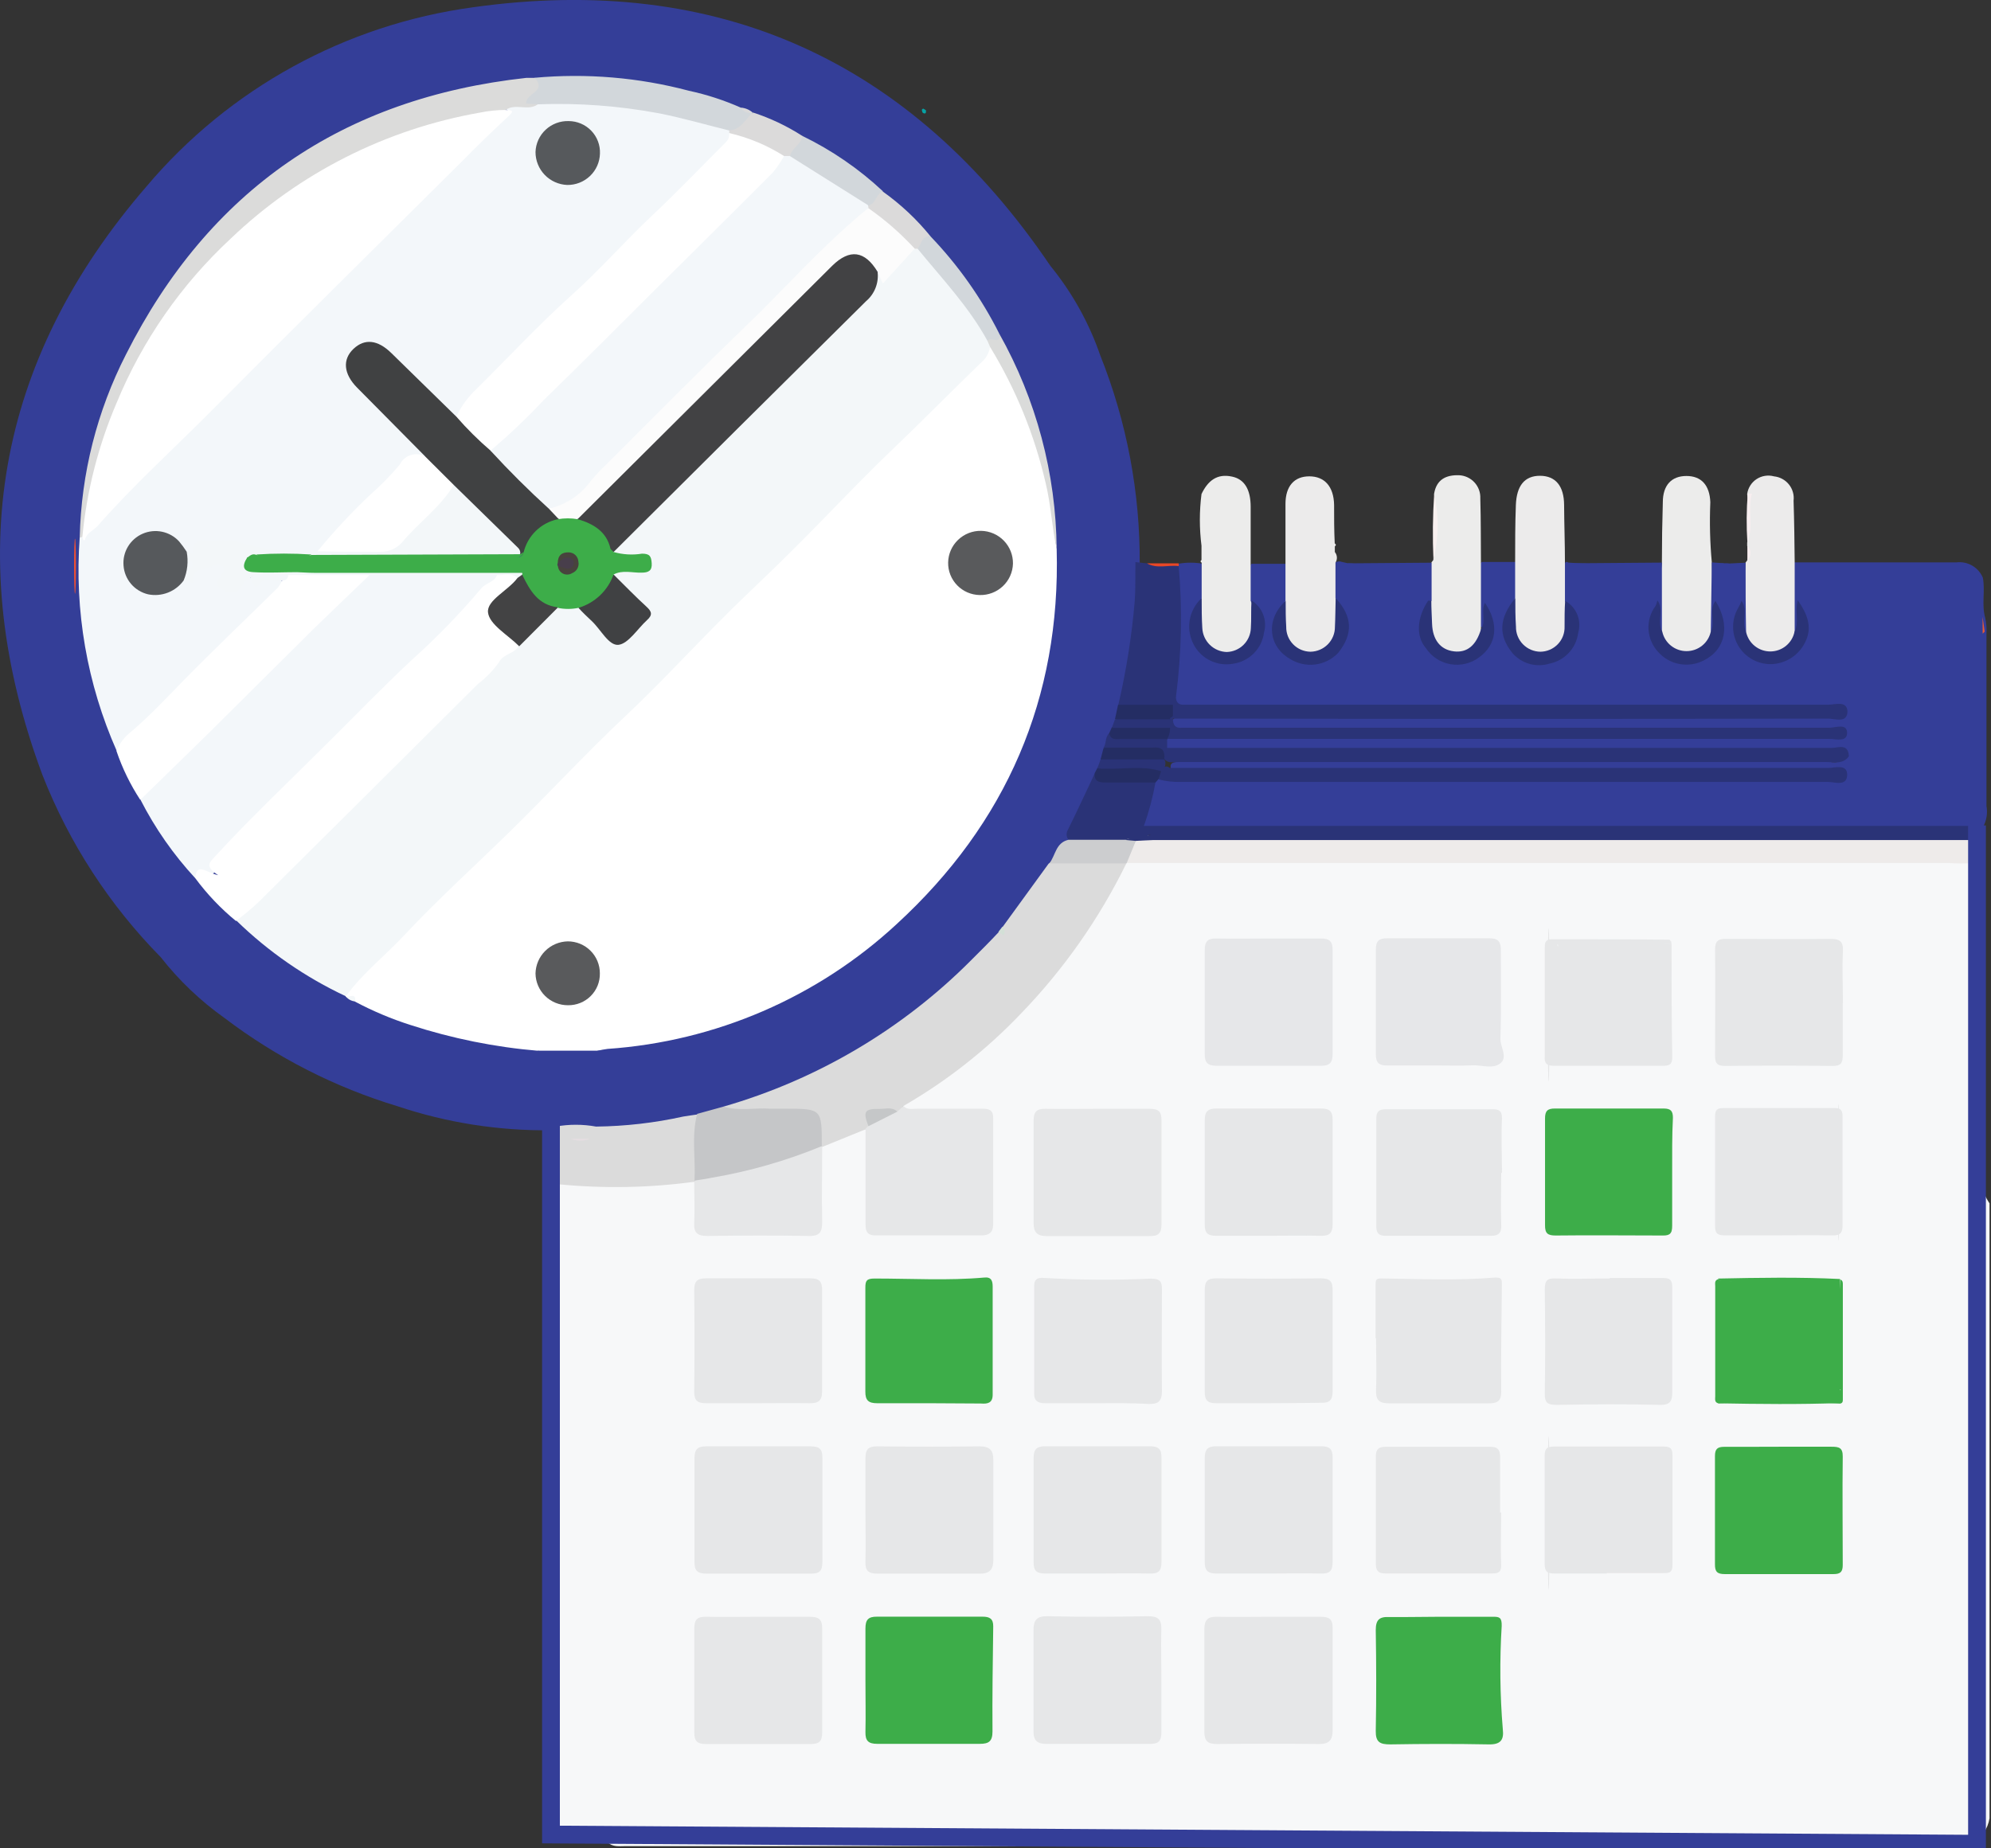 <svg width="112" height="104" viewBox="0 0 112 104" fill="none" xmlns="http://www.w3.org/2000/svg">
<rect x="0" y="0" width="112" height="104" fill="#333333" stroke="none"/>
<g clip-path="url(#clip0)">
<path d="M111.635 67.185C111.177 65.93 111.38 64.774 111.49 63.493C111.586 61.766 111.586 60.035 111.49 58.308C111.417 54.678 111.583 51.049 111.396 47.445C110.974 48.28 110.239 48.3 109.416 48.3C94.716 48.3 80.015 48.3 65.311 48.3C64.768 48.263 64.222 48.291 63.686 48.383C63.092 48.518 62.915 49.026 62.675 49.477C60.461 53.677 57.343 57.338 53.544 60.2C52.783 60.771 51.981 61.284 51.2 61.813C50.96 61.974 50.554 62.129 50.924 62.544C51.275 62.694 51.658 62.753 52.038 62.715C52.934 62.715 53.83 62.715 54.721 62.715C55.294 62.715 55.57 62.902 55.565 63.514C55.565 65.163 55.565 66.806 55.565 68.455C55.565 69.057 55.289 69.259 54.721 69.259C53.065 69.259 51.408 69.259 49.752 69.259C49.184 69.259 48.986 69.015 48.991 68.476C48.991 67.263 48.991 66.044 48.991 64.846C49.031 64.444 48.976 64.037 48.83 63.659C48.782 63.575 48.707 63.51 48.616 63.476C48.526 63.442 48.426 63.441 48.335 63.472C47.528 63.763 46.652 63.923 46.085 64.665C45.972 64.999 45.925 65.351 45.944 65.702C45.944 66.485 45.944 67.258 45.944 68.051C45.944 69.28 45.944 69.285 44.668 69.285C43.392 69.285 42.063 69.285 40.766 69.285C39.375 69.285 39.386 69.285 39.36 67.927C39.36 67.408 39.453 66.889 39.078 66.459C38.82 66.31 38.517 66.259 38.224 66.314C36.213 66.418 34.203 66.703 32.187 66.392C31.89 66.346 31.587 66.392 31.317 66.521C31.223 66.572 31.146 66.649 31.098 66.744C30.996 67.053 30.96 67.38 30.994 67.704V101.407C30.953 101.841 31.023 102.278 31.197 102.678C31.279 102.966 31.459 103.217 31.706 103.388C31.953 103.559 32.252 103.64 32.551 103.616L34.177 103.653C34.463 103.938 34.833 103.876 35.182 103.876H109.672C110.106 103.917 110.544 103.86 110.953 103.71C111.208 103.562 111.427 103.36 111.594 103.118C111.76 102.876 111.871 102.6 111.917 102.31V67.709C111.805 67.544 111.71 67.369 111.635 67.185Z" fill="#F7F8F9"/>
<path d="M9.043 53.858C6.152 50.922 3.887 47.433 2.386 43.602C-2.13 31.453 -0.266 20.326 8.246 10.484C12.898 4.973 19.443 1.382 26.608 0.409C40.407 -1.53 51.263 3.416 59.066 14.928C59.112 14.995 59.17 15.057 59.217 15.12C60.381 16.583 61.286 18.233 61.894 19.999C63.388 23.74 64.141 27.733 64.113 31.759C64.178 34.385 63.851 37.006 63.144 39.537C63.095 39.829 63.027 40.119 62.941 40.403C62.891 40.593 62.822 40.777 62.733 40.952C62.67 41.087 62.608 41.222 62.55 41.357C62.431 41.616 62.405 41.906 62.3 42.171C62.196 42.435 62.155 42.575 62.102 42.783C62.05 42.99 61.977 43.12 61.92 43.301C61.863 43.438 61.799 43.571 61.727 43.7C61.306 44.94 60.592 46.055 60.165 47.304C59.759 47.736 59.409 48.217 59.123 48.735C58.32 49.966 57.451 51.151 56.518 52.287C56.433 52.419 56.338 52.544 56.232 52.66C53.659 55.538 50.62 57.965 47.241 59.842C45.159 60.934 42.979 61.83 40.73 62.518C40.209 62.689 39.657 62.813 39.115 62.953C37.292 63.306 35.469 63.726 33.593 63.601C32.869 63.422 32.114 63.397 31.38 63.529L31.255 63.555C31.171 63.578 31.086 63.593 30.999 63.596C28.062 63.633 25.141 63.176 22.357 62.243C18.844 61.18 15.55 59.499 12.632 57.281C11.276 56.319 10.067 55.166 9.043 53.858Z" fill="#343E98"/>
<path d="M96.993 31.692H97.149C98.191 31.869 98.191 31.869 98.191 33.004C98.191 33.217 98.191 33.434 98.191 33.642C98.183 33.856 98.13 34.067 98.034 34.259C97.581 35.265 97.732 36.115 98.462 36.743C98.751 36.967 99.101 37.098 99.467 37.119C99.832 37.141 100.196 37.051 100.509 36.862C101.311 36.395 101.551 35.742 101.321 34.637C101.32 34.538 101.295 34.44 101.248 34.352C101.348 34.684 101.334 35.04 101.207 35.363C101.077 35.674 100.894 35.721 100.712 35.363C100.552 34.334 100.524 33.288 100.629 32.252C100.62 32.131 100.646 32.01 100.703 31.903C100.76 31.796 100.846 31.706 100.952 31.645C103.983 31.645 107.015 31.645 110.041 31.645C110.352 31.605 110.667 31.667 110.938 31.822C111.21 31.978 111.422 32.218 111.542 32.506C111.682 33.248 111.463 34.01 111.672 34.752C111.74 35.054 111.765 35.365 111.745 35.674C111.745 38.9 111.745 42.125 111.745 45.35C111.819 45.751 111.753 46.164 111.557 46.522C111.284 46.705 110.949 46.774 110.625 46.714H65.249C65.005 46.741 64.759 46.718 64.525 46.646C64.458 46.615 64.398 46.57 64.349 46.516C64.299 46.461 64.262 46.397 64.237 46.327C64.213 46.258 64.203 46.184 64.208 46.111C64.212 46.037 64.231 45.966 64.264 45.9C64.408 45.224 64.619 44.563 64.894 43.929C64.994 43.808 65.135 43.727 65.29 43.701C77.901 43.753 90.507 43.701 103.119 43.649C102.758 43.546 102.382 43.509 102.009 43.54C90.483 43.54 78.959 43.54 67.436 43.54C66.916 43.54 66.343 43.649 65.874 43.291C65.749 42.84 66.119 42.892 66.353 42.856C66.699 42.82 67.047 42.811 67.395 42.83C79.136 42.83 90.876 42.83 102.613 42.83C102.978 42.83 103.452 43.084 103.712 42.571C103.228 42.386 102.702 42.336 102.191 42.426C90.554 42.426 78.921 42.426 67.291 42.426C66.776 42.489 66.254 42.434 65.764 42.265C65.67 42.206 65.601 42.116 65.567 42.01C65.534 41.905 65.539 41.791 65.582 41.689C65.637 41.594 65.718 41.517 65.817 41.466C66.31 41.315 66.829 41.265 67.343 41.321C79.188 41.321 91.035 41.321 102.884 41.321C91.192 41.321 79.499 41.321 67.806 41.321C67.372 41.348 66.935 41.331 66.504 41.269C66.103 41.186 65.749 41.036 65.942 40.507C66.11 40.371 66.307 40.273 66.517 40.22C66.727 40.166 66.947 40.158 67.16 40.196C78.912 40.227 90.659 40.196 102.405 40.196C102.689 40.221 102.976 40.191 103.249 40.108C102.836 40.012 102.41 39.982 101.988 40.02H67.957C67.551 40.033 67.144 40.021 66.739 39.983C66.332 39.931 65.999 39.786 65.921 39.325C65.887 38.443 65.934 37.559 66.061 36.685C66.181 35.621 66.181 34.546 66.061 33.481C65.967 32.976 65.99 32.456 66.129 31.962C66.164 31.867 66.223 31.783 66.301 31.718C66.746 31.64 67.2 31.64 67.645 31.718C68.067 32.278 67.9 32.906 67.843 33.517C67.697 33.948 67.379 34.3 67.265 34.752C67.135 35.132 67.133 35.544 67.26 35.926C67.387 36.307 67.635 36.638 67.966 36.867C68.298 37.096 68.696 37.211 69.099 37.195C69.503 37.179 69.89 37.033 70.203 36.779C70.525 36.508 70.747 36.137 70.834 35.725C70.921 35.314 70.867 34.885 70.682 34.508C70.557 34.207 70.286 33.989 70.197 33.673C70.114 33.009 69.926 32.33 70.4 31.723H72.343C72.838 32.32 72.63 32.999 72.578 33.663C72.515 33.968 72.265 34.181 72.119 34.42C71.925 34.764 71.848 35.162 71.9 35.553C71.952 35.945 72.129 36.309 72.406 36.592C72.717 36.878 73.111 37.057 73.531 37.106C73.951 37.154 74.376 37.069 74.745 36.862C75.09 36.642 75.354 36.316 75.496 35.933C75.638 35.55 75.65 35.132 75.531 34.741C75.36 34.314 75.165 33.897 74.948 33.491C74.786 32.898 74.828 32.269 75.068 31.703C75.118 31.649 75.183 31.612 75.254 31.596C75.326 31.58 75.401 31.587 75.469 31.614L75.797 31.687C77.053 31.791 78.314 31.817 79.574 31.765C80.548 31.765 80.615 31.817 80.615 32.802C80.628 33.042 80.628 33.282 80.615 33.523C80.563 33.953 80.277 34.306 80.199 34.741C80.098 35.138 80.126 35.557 80.279 35.938C80.433 36.318 80.704 36.64 81.053 36.857C81.361 37.029 81.71 37.113 82.063 37.1C82.416 37.087 82.759 36.978 83.053 36.784C83.387 36.552 83.634 36.217 83.756 35.83C83.877 35.444 83.867 35.028 83.725 34.648C83.621 35.462 83.605 35.472 83.142 35.166C82.994 34.202 82.966 33.223 83.058 32.252C83.051 32.13 83.074 32.008 83.127 31.897C83.18 31.786 83.26 31.691 83.361 31.62H85.304C85.741 32.174 85.559 32.797 85.517 33.408C85.41 33.711 85.265 33.998 85.085 34.264C84.958 34.494 84.878 34.748 84.852 35.009C84.825 35.27 84.851 35.534 84.929 35.785C85.007 36.036 85.134 36.269 85.304 36.47C85.474 36.671 85.683 36.836 85.918 36.955C86.162 37.058 86.425 37.11 86.69 37.107C86.954 37.105 87.216 37.047 87.458 36.939C87.699 36.831 87.916 36.675 88.094 36.479C88.272 36.284 88.407 36.054 88.492 35.804C88.579 35.547 88.607 35.273 88.573 35.004C88.539 34.734 88.443 34.476 88.294 34.248C88.163 34.015 87.939 33.844 87.861 33.569C87.783 32.906 87.58 32.221 88.085 31.62C88.135 31.613 88.186 31.626 88.226 31.656C89.623 31.753 91.025 31.777 92.424 31.729C93.466 31.729 93.513 31.76 93.523 32.807C93.523 33.051 93.523 33.289 93.523 33.533C93.509 33.827 93.419 34.113 93.263 34.363C93.081 34.722 93.019 35.13 93.087 35.526C93.155 35.923 93.349 36.288 93.64 36.567C93.932 36.846 94.305 37.024 94.706 37.077C95.107 37.129 95.514 37.052 95.868 36.857C96.201 36.672 96.466 36.386 96.625 36.041C96.784 35.696 96.829 35.31 96.753 34.938C96.654 34.496 96.52 34.063 96.352 33.642C96.321 33.289 96.352 32.937 96.352 32.605C96.227 32.091 96.399 31.734 96.993 31.692Z" fill="#343E98"/>
<path d="M67.598 33.652V31.661C67.546 31.63 67.53 31.599 67.541 31.567C67.551 31.536 67.572 31.516 67.588 31.516V30.707C67.465 29.741 67.465 28.764 67.588 27.798C67.937 27.067 68.452 26.626 69.312 26.818C69.999 26.963 70.354 27.533 70.354 28.519C70.354 29.504 70.354 30.593 70.354 31.661C70.354 32.376 70.354 33.092 70.354 33.807C70.5 34.068 70.594 34.354 70.629 34.651C70.663 34.947 70.639 35.247 70.557 35.534C70.499 35.916 70.305 36.264 70.011 36.516C69.717 36.767 69.343 36.906 68.955 36.906C68.567 36.906 68.192 36.767 67.899 36.516C67.605 36.264 67.411 35.916 67.353 35.534C67.226 34.897 67.312 34.236 67.598 33.652Z" fill="#ECECEB"/>
<path d="M75.125 31.661C75.125 32.325 75.125 32.988 75.125 33.652C75.416 34.269 75.479 34.969 75.302 35.627C75.227 35.989 75.028 36.314 74.74 36.547C74.452 36.78 74.092 36.907 73.721 36.907C73.35 36.907 72.99 36.78 72.702 36.547C72.414 36.314 72.216 35.989 72.14 35.627C71.964 35.023 72.025 34.374 72.312 33.813C72.312 33.097 72.312 32.382 72.312 31.666C72.312 30.561 72.312 29.462 72.312 28.358C72.312 27.352 72.807 26.802 73.651 26.802C74.495 26.802 75.026 27.357 75.047 28.404C75.047 29.125 75.047 29.851 75.083 30.577C75.141 30.613 75.156 30.645 75.141 30.681C75.125 30.717 75.104 30.738 75.089 30.738V31.059C75.157 31.143 75.197 31.246 75.204 31.354C75.21 31.462 75.183 31.569 75.125 31.661Z" fill="#ECEBEB"/>
<path d="M88.033 31.661C88.033 32.377 88.033 33.092 88.033 33.808C88.179 34.084 88.268 34.386 88.295 34.697C88.323 35.007 88.289 35.32 88.195 35.617C88.119 35.979 87.921 36.304 87.633 36.537C87.345 36.77 86.985 36.898 86.614 36.898C86.243 36.898 85.883 36.77 85.595 36.537C85.307 36.304 85.108 35.979 85.033 35.617C84.862 34.956 84.933 34.257 85.231 33.642V31.646C85.231 30.567 85.231 29.489 85.272 28.41C85.314 27.331 85.762 26.766 86.637 26.771C87.512 26.777 87.981 27.352 87.986 28.42C87.991 29.489 88.033 30.583 88.033 31.661Z" fill="#ECEBEB"/>
<path d="M93.487 31.656C93.487 30.526 93.504 29.393 93.539 28.259C93.539 27.3 94.029 26.782 94.867 26.782C95.706 26.782 96.175 27.3 96.211 28.259C96.164 29.389 96.191 30.52 96.295 31.645C96.326 32.926 96.404 34.207 96.404 35.488C96.367 35.864 96.196 36.215 95.922 36.476C95.648 36.738 95.288 36.893 94.909 36.914C94.185 36.914 93.549 36.354 93.346 35.462C93.383 34.191 93.331 32.921 93.487 31.656Z" fill="#ECECEB"/>
<path d="M83.308 31.666C83.308 32.91 83.308 34.16 83.308 35.41C83.379 35.705 83.329 36.017 83.168 36.275C83.008 36.534 82.751 36.719 82.454 36.789C82.129 36.93 81.763 36.947 81.427 36.836C81.09 36.725 80.807 36.494 80.631 36.188C80.412 35.817 80.279 35.403 80.243 34.975C80.206 34.547 80.265 34.116 80.418 33.714C80.48 33.03 80.303 32.335 80.527 31.64L80.631 31.505C80.801 30.269 80.815 29.017 80.673 27.777C80.808 26.979 81.345 26.714 82.084 26.74C82.416 26.757 82.726 26.905 82.949 27.149C83.171 27.394 83.288 27.717 83.272 28.047C83.308 29.281 83.298 30.473 83.308 31.666Z" fill="#ECECEB"/>
<path d="M100.957 31.656C100.957 32.962 100.957 34.248 100.957 35.571C100.98 35.878 100.886 36.183 100.692 36.425C100.499 36.666 100.221 36.826 99.915 36.872C99.595 36.934 99.264 36.898 98.965 36.769C98.666 36.639 98.415 36.422 98.243 36.146C98.112 35.938 98.045 35.697 98.05 35.451C98.102 34.191 98.087 32.926 98.191 31.661L98.284 31.531C98.349 31.405 98.382 31.266 98.382 31.124C98.382 30.983 98.349 30.843 98.284 30.717V30.551C98.399 29.637 98.399 28.712 98.284 27.798C98.307 27.629 98.365 27.466 98.456 27.322C98.546 27.177 98.667 27.053 98.81 26.959C98.952 26.865 99.114 26.802 99.283 26.775C99.452 26.748 99.625 26.757 99.79 26.802C99.953 26.819 100.112 26.867 100.256 26.945C100.401 27.023 100.528 27.128 100.631 27.256C100.734 27.383 100.81 27.53 100.855 27.687C100.901 27.844 100.914 28.009 100.894 28.171C100.931 29.333 100.946 30.494 100.957 31.656Z" fill="#ECEBEB"/>
<path d="M93.487 31.656C93.487 32.956 93.487 34.257 93.487 35.56C92.966 35.322 93.128 34.876 93.148 34.471C93.148 34.248 93.388 34.046 93.211 33.802C93.211 31.853 93.211 31.884 91.273 31.842C90.231 31.842 89.189 32.039 88.148 31.697L93.487 31.656Z" fill="#343E98"/>
<path d="M98.196 31.661C98.196 32.957 98.196 34.254 98.222 35.55C97.743 35.312 97.889 34.881 97.904 34.513C97.904 34.285 98.144 34.077 97.967 33.829C97.946 33.535 97.946 33.24 97.967 32.947C98.076 32.268 97.873 31.827 97.144 31.713L98.196 31.661Z" fill="#343E98"/>
<path d="M80.532 31.661V33.803C80.522 33.817 80.509 33.828 80.493 33.836C80.478 33.843 80.461 33.848 80.444 33.848C80.426 33.848 80.409 33.843 80.394 33.836C80.378 33.828 80.365 33.817 80.355 33.803C80.355 31.858 80.355 31.884 78.412 31.848C77.537 31.848 76.646 32.035 75.807 31.697L80.532 31.661Z" fill="#343E98"/>
<path d="M96.237 35.555C96.258 34.248 96.277 32.945 96.295 31.645L96.993 31.692C96.472 31.874 96.472 32.309 96.472 32.729C96.472 33.082 96.472 33.434 96.472 33.766C96.472 34.098 96.607 34.44 96.56 34.803C96.513 35.166 96.612 35.436 96.237 35.555Z" fill="#343E98"/>
<path d="M80.678 27.777C80.948 29.007 80.934 30.282 80.636 31.506C80.58 30.263 80.594 29.018 80.678 27.777Z" fill="#F9F1F0"/>
<path d="M98.316 27.777H98.55C98.295 28.669 98.665 29.623 98.295 30.505C98.236 29.596 98.242 28.685 98.316 27.777Z" fill="#F8EEF0"/>
<path d="M52.091 6.212C52.091 6.326 52.091 6.409 51.976 6.378C51.861 6.347 51.887 6.274 51.861 6.212C51.835 6.15 51.929 6.108 51.94 6.113C51.994 6.14 52.044 6.173 52.091 6.212Z" fill="#06A3A5"/>
<path d="M98.295 30.717C98.351 30.77 98.395 30.833 98.425 30.903C98.456 30.973 98.471 31.048 98.471 31.124C98.471 31.201 98.456 31.276 98.425 31.346C98.395 31.416 98.351 31.479 98.295 31.531V30.717Z" fill="#F8EEF0"/>
<path d="M40.704 62.264C45.976 60.744 50.77 57.908 54.633 54.025C55.154 53.506 55.674 52.988 56.159 52.469C56.305 52.423 56.44 52.371 56.383 52.179L58.987 48.596C59.269 48.382 59.619 48.277 59.972 48.3C61.061 48.363 62.17 48.103 63.248 48.482C63.286 48.517 63.321 48.556 63.353 48.596C61.834 51.694 59.84 54.537 57.44 57.022C55.49 59.071 53.253 60.83 50.799 62.243C50.71 62.404 50.7 62.627 50.444 62.653C50.189 62.679 49.924 62.653 49.658 62.653C49.137 62.627 48.866 62.855 48.908 63.395C48.866 63.514 48.804 63.602 48.658 63.555L46.225 64.546L46.111 64.452C45.982 64.215 45.917 63.949 45.923 63.68C45.845 62.731 45.84 62.721 44.881 62.71C43.803 62.71 42.719 62.71 41.641 62.71C41.297 62.653 40.86 62.752 40.704 62.264Z" fill="#DBDBDB"/>
<path d="M111.526 47.279V47.439C111.094 47.699 111.667 48.476 111.005 48.559C110.544 48.593 110.081 48.593 109.619 48.559H63.363C63.289 48.269 63.318 47.962 63.445 47.691C63.572 47.42 63.79 47.201 64.061 47.071C64.439 47.019 64.821 47.004 65.202 47.025C80.173 47.025 95.145 47.025 110.12 47.025C110.588 47.05 111.099 46.926 111.526 47.279Z" fill="#EEEBEA"/>
<path d="M42.667 90.97C43.615 90.97 44.569 90.97 45.517 90.97C46.038 90.97 46.256 91.084 46.251 91.644C46.251 93.594 46.251 95.538 46.251 97.488C46.251 98.006 46.053 98.136 45.574 98.131C43.621 98.131 41.662 98.131 39.709 98.131C39.188 98.131 39.052 97.933 39.057 97.457C39.057 95.507 39.057 93.562 39.057 91.613C39.057 91.094 39.261 90.959 39.735 90.97C40.709 90.99 41.672 90.97 42.667 90.97Z" fill="#E6E7E8"/>
<path d="M39.068 84.965C39.068 83.99 39.068 83.015 39.068 82.046C39.068 81.553 39.24 81.377 39.73 81.382C41.688 81.382 43.642 81.382 45.6 81.382C46.121 81.382 46.267 81.553 46.262 82.04C46.262 83.99 46.262 85.935 46.262 87.884C46.262 88.403 46.095 88.548 45.6 88.543C43.647 88.543 41.688 88.543 39.735 88.543C39.24 88.543 39.057 88.377 39.068 87.884C39.068 86.889 39.068 85.94 39.068 84.965Z" fill="#E6E7E8"/>
<path d="M71.442 52.806C72.395 52.806 73.349 52.806 74.297 52.806C74.787 52.806 74.969 52.962 74.964 53.459C74.964 55.404 74.964 57.353 74.964 59.298C74.964 59.785 74.807 59.972 74.307 59.967C72.354 59.967 70.395 59.967 68.442 59.967C67.952 59.967 67.765 59.806 67.77 59.308C67.77 57.364 67.77 55.414 67.77 53.47C67.77 52.982 67.926 52.791 68.431 52.806C69.432 52.827 70.437 52.806 71.442 52.806Z" fill="#E6E7E9"/>
<path d="M71.286 69.534C70.338 69.534 69.385 69.534 68.431 69.534C67.91 69.534 67.765 69.368 67.77 68.875C67.77 66.931 67.77 64.981 67.77 63.037C67.77 62.544 67.942 62.368 68.437 62.373C70.39 62.373 72.349 62.373 74.302 62.373C74.823 62.373 74.969 62.544 74.964 63.037C74.964 64.981 74.964 66.931 74.964 68.875C74.964 69.368 74.797 69.549 74.302 69.534C73.297 69.513 72.291 69.534 71.286 69.534Z" fill="#E6E7E8"/>
<path d="M71.286 88.538C70.338 88.538 69.385 88.538 68.437 88.538C67.942 88.538 67.765 88.372 67.77 87.879C67.77 85.935 67.77 83.985 67.77 82.041C67.77 81.548 67.942 81.372 68.437 81.377C70.39 81.377 72.349 81.377 74.302 81.377C74.823 81.377 74.969 81.548 74.964 82.041C74.964 83.985 74.964 85.935 74.964 87.879C74.964 88.398 74.797 88.553 74.302 88.538C73.297 88.517 72.291 88.538 71.286 88.538Z" fill="#E6E7E8"/>
<path d="M61.743 88.538C60.764 88.538 59.784 88.538 58.81 88.538C58.289 88.538 58.138 88.372 58.144 87.879C58.144 85.935 58.144 83.985 58.144 82.041C58.144 81.548 58.315 81.372 58.81 81.377C60.764 81.377 62.722 81.377 64.676 81.377C65.197 81.377 65.343 81.548 65.337 82.041C65.337 83.985 65.337 85.935 65.337 87.879C65.337 88.398 65.171 88.553 64.676 88.538C63.696 88.517 62.722 88.538 61.743 88.538Z" fill="#E6E7E8"/>
<path d="M71.421 90.97C72.375 90.97 73.323 90.97 74.276 90.97C74.745 90.97 74.974 91.084 74.964 91.602C74.964 93.526 74.964 95.45 74.964 97.368C74.964 97.939 74.734 98.136 74.182 98.13C72.283 98.11 70.373 98.11 68.452 98.13C67.931 98.13 67.744 97.954 67.749 97.425C67.749 95.507 67.749 93.583 67.749 91.664C67.749 91.146 67.942 90.954 68.463 90.97C69.463 90.99 70.442 90.97 71.421 90.97Z" fill="#E6E7E8"/>
<path d="M61.743 62.389C62.722 62.389 63.702 62.389 64.681 62.389C65.202 62.389 65.343 62.57 65.337 63.057C65.337 65.004 65.337 66.952 65.337 68.901C65.337 69.42 65.139 69.555 64.66 69.549C62.727 69.549 60.8 69.549 58.868 69.549C58.347 69.549 58.138 69.337 58.144 68.818C58.144 66.9 58.144 64.976 58.144 63.052C58.144 62.565 58.31 62.378 58.805 62.389C59.784 62.404 60.764 62.389 61.743 62.389Z" fill="#E6E7E8"/>
<path d="M65.332 94.625C65.332 95.574 65.332 96.523 65.332 97.467C65.332 97.985 65.15 98.131 64.66 98.125C62.733 98.125 60.8 98.125 58.873 98.125C58.352 98.125 58.133 97.934 58.138 97.41C58.138 95.517 58.138 93.62 58.138 91.706C58.138 91.156 58.326 90.923 58.951 90.939C60.826 90.985 62.702 90.975 64.577 90.939C65.144 90.939 65.348 91.115 65.327 91.685C65.306 92.681 65.332 93.656 65.332 94.625Z" fill="#E6E7E8"/>
<path d="M48.684 84.97C48.684 83.995 48.684 83.026 48.684 82.051C48.684 81.569 48.835 81.377 49.335 81.382C51.262 81.403 53.19 81.403 55.117 81.382C55.69 81.382 55.883 81.615 55.878 82.16C55.878 84.026 55.878 85.888 55.878 87.755C55.878 88.273 55.711 88.548 55.127 88.543C53.207 88.543 51.282 88.543 49.351 88.543C48.861 88.543 48.668 88.382 48.684 87.889C48.705 86.915 48.684 85.94 48.684 84.97Z" fill="#E6E7E8"/>
<path d="M48.684 94.547C48.684 93.578 48.684 92.603 48.684 91.633C48.684 91.151 48.83 90.959 49.335 90.965C51.315 90.965 53.294 90.965 55.273 90.965C55.669 90.965 55.878 91.079 55.872 91.514C55.846 93.484 55.815 95.455 55.831 97.42C55.831 97.975 55.628 98.12 55.122 98.12C53.195 98.12 51.268 98.12 49.345 98.12C48.851 98.12 48.673 97.949 48.684 97.456C48.705 96.492 48.684 95.522 48.684 94.547Z" fill="#3DAD49"/>
<path d="M100.092 81.403C101.071 81.403 102.051 81.403 103.03 81.403C103.452 81.403 103.666 81.455 103.66 81.963C103.634 83.99 103.66 86.023 103.66 88.05C103.66 88.444 103.53 88.569 103.139 88.569C101.103 88.569 99.061 88.569 97.024 88.569C96.597 88.569 96.467 88.434 96.472 88.014C96.472 85.987 96.472 83.954 96.472 81.927C96.472 81.538 96.602 81.408 96.993 81.408C98.029 81.413 99.061 81.403 100.092 81.403Z" fill="#3DAD49"/>
<path d="M80.99 90.97H84.001C84.35 90.97 84.486 91.011 84.475 91.488C84.356 93.425 84.376 95.367 84.538 97.301C84.611 97.913 84.402 98.167 83.736 98.151C81.892 98.115 80.048 98.12 78.204 98.151C77.625 98.151 77.381 98.027 77.391 97.389C77.427 95.502 77.422 93.609 77.391 91.722C77.391 91.151 77.584 90.959 78.146 90.985C79.094 90.996 80.042 90.97 80.99 90.97Z" fill="#3DAD49"/>
<path d="M90.393 88.538C89.419 88.538 88.439 88.538 87.46 88.538C87.054 88.538 86.887 88.434 86.892 87.993C86.892 85.966 86.892 83.939 86.892 81.911C86.892 81.538 87.002 81.393 87.413 81.393C89.476 81.393 91.539 81.393 93.602 81.393C93.951 81.393 94.081 81.501 94.081 81.854C94.081 83.928 94.081 86.002 94.081 88.076C94.081 88.548 93.81 88.512 93.503 88.512H90.377L90.393 88.538Z" fill="#E6E7E8"/>
<path d="M80.964 59.952C79.985 59.952 79.006 59.952 78.026 59.952C77.579 59.952 77.396 59.801 77.396 59.34C77.396 57.362 77.396 55.387 77.396 53.413C77.396 52.962 77.563 52.791 78.021 52.796C79.949 52.796 81.881 52.796 83.809 52.796C84.329 52.796 84.434 53.05 84.428 53.496C84.428 55.145 84.46 56.799 84.402 58.448C84.402 58.925 84.829 59.485 84.402 59.827C83.975 60.169 83.361 59.92 82.84 59.941C82.215 59.972 81.59 59.952 80.964 59.952Z" fill="#E6E7E9"/>
<path d="M52.278 78.955C51.299 78.955 50.325 78.955 49.345 78.955C48.856 78.955 48.673 78.794 48.679 78.297C48.679 76.352 48.679 74.408 48.679 72.458C48.679 72.064 48.746 71.939 49.2 71.939C51.283 71.939 53.32 72.064 55.383 71.882C55.779 71.846 55.841 72.09 55.841 72.401C55.841 74.428 55.841 76.456 55.841 78.478C55.841 78.96 55.534 78.997 55.185 78.971L52.278 78.955Z" fill="#3DAD49"/>
<path d="M61.634 78.955C60.685 78.955 59.732 78.955 58.784 78.955C58.347 78.955 58.175 78.79 58.175 78.437C58.175 76.409 58.175 74.377 58.175 72.35C58.175 72.043 58.3 71.872 58.696 71.903C60.703 72.021 62.714 72.035 64.723 71.945C65.29 71.945 65.363 72.121 65.363 72.572C65.363 74.465 65.337 76.363 65.363 78.276C65.363 78.867 65.134 79.013 64.592 78.997C63.592 78.935 62.613 78.955 61.634 78.955Z" fill="#E6E7E8"/>
<path d="M84.449 65.977C84.449 66.946 84.418 67.921 84.449 68.891C84.475 69.368 84.319 69.534 83.871 69.534H77.943C77.568 69.534 77.422 69.389 77.422 69.015C77.422 66.99 77.422 64.962 77.422 62.933C77.422 62.565 77.558 62.415 77.943 62.415H83.97C84.309 62.415 84.491 62.477 84.491 62.933C84.439 63.97 84.491 65.007 84.491 66.013L84.449 65.977Z" fill="#E6E7E8"/>
<path d="M84.444 85.095C84.444 86.064 84.408 87.044 84.444 88.014C84.47 88.45 84.298 88.533 83.949 88.533C81.939 88.533 79.928 88.533 77.917 88.533C77.532 88.533 77.396 88.367 77.396 88.014C77.396 85.985 77.396 83.956 77.396 81.927C77.396 81.543 77.568 81.408 77.917 81.408C79.897 81.408 81.879 81.408 83.866 81.408C84.324 81.408 84.387 81.657 84.387 82.03C84.387 83.067 84.387 84.105 84.387 85.116L84.444 85.095Z" fill="#E6E7E8"/>
<path d="M50.476 62.549L50.82 62.233C51.038 62.466 51.34 62.383 51.59 62.383H55.174C55.555 62.383 55.872 62.383 55.867 62.902C55.867 64.898 55.867 66.9 55.867 68.896C55.867 69.347 55.633 69.513 55.206 69.513C53.226 69.513 51.242 69.513 49.262 69.513C48.684 69.513 48.689 69.176 48.689 68.772C48.689 67.014 48.689 65.261 48.689 63.503L48.856 63.343C49.028 63.076 49.269 62.861 49.555 62.721C49.84 62.581 50.159 62.522 50.476 62.549Z" fill="#E6E7E8"/>
<path d="M71.364 78.955C70.385 78.955 69.406 78.955 68.426 78.955C67.905 78.955 67.765 78.769 67.77 78.286C67.77 76.394 67.77 74.496 67.77 72.583C67.77 72.064 67.952 71.924 68.442 71.929C70.397 71.95 72.354 71.95 74.312 71.929C74.833 71.929 74.969 72.116 74.964 72.598C74.964 74.491 74.964 76.383 74.964 78.276C74.964 78.795 74.787 78.945 74.297 78.929C73.317 78.94 72.338 78.955 71.364 78.955Z" fill="#E6E7E8"/>
<path d="M42.662 78.955C41.683 78.955 40.704 78.955 39.73 78.955C39.245 78.955 39.047 78.815 39.052 78.307C39.073 76.416 39.073 74.515 39.052 72.603C39.052 72.126 39.193 71.924 39.703 71.929C41.662 71.929 43.615 71.929 45.574 71.929C46.053 71.929 46.251 72.075 46.246 72.577C46.246 74.47 46.246 76.368 46.246 78.281C46.246 78.841 46.012 78.966 45.512 78.955C44.563 78.94 43.615 78.955 42.662 78.955Z" fill="#E6E7E8"/>
<path d="M100.014 69.508C99.009 69.508 98.003 69.508 96.998 69.508C96.602 69.508 96.477 69.383 96.477 68.989C96.477 66.915 96.477 64.86 96.477 62.824C96.477 62.477 96.571 62.347 96.93 62.347C99.014 62.347 101.108 62.347 103.212 62.347C103.587 62.347 103.655 62.518 103.65 62.866C103.65 64.893 103.65 66.921 103.65 68.948C103.65 69.466 103.431 69.523 103.009 69.513C102.019 69.492 101.009 69.508 100.014 69.508Z" fill="#E6E7E8"/>
<path d="M94.065 65.966C94.065 66.967 94.065 67.968 94.065 68.964C94.065 69.384 93.956 69.524 93.544 69.518C91.534 69.518 89.528 69.493 87.517 69.518C87.064 69.518 86.908 69.404 86.913 68.933C86.913 66.931 86.913 64.93 86.913 62.928C86.913 62.513 87.049 62.368 87.476 62.373C89.514 62.373 91.551 62.373 93.586 62.373C93.987 62.373 94.107 62.513 94.107 62.892C94.055 63.908 94.065 64.94 94.065 65.966Z" fill="#3DAD49"/>
<path d="M103.66 56.451C103.66 57.421 103.66 58.396 103.66 59.371C103.66 59.811 103.561 59.982 103.082 59.977C101.071 59.953 99.061 59.953 97.05 59.977C96.566 59.977 96.472 59.801 96.477 59.365C96.477 57.39 96.503 55.414 96.477 53.444C96.477 52.925 96.665 52.816 97.144 52.827C99.071 52.827 100.998 52.853 102.926 52.827C103.478 52.827 103.697 52.941 103.671 53.532C103.619 54.507 103.671 55.482 103.671 56.456L103.66 56.451Z" fill="#E6E7E8"/>
<path d="M94.029 53.128C94.029 55.233 94.029 57.343 94.07 59.449C94.07 59.811 93.998 59.967 93.586 59.967C91.502 59.967 89.438 59.967 87.392 59.967C86.981 59.967 86.871 59.796 86.897 59.449C86.897 57.421 86.897 55.394 86.897 53.366C86.897 53.081 86.897 52.848 87.304 52.848C89.507 52.848 91.706 52.848 93.904 52.874C93.935 52.874 93.971 52.946 94.003 52.988C92.549 53.159 91.086 53.024 89.622 53.06C88.966 53.06 88.304 53.06 87.648 53.096C87.543 53.169 87.684 53.309 87.648 53.211C87.611 53.112 87.648 53.148 87.648 53.133C87.648 53.117 87.648 53.076 87.684 53.076C88.523 53.076 89.367 53.076 90.205 53.076C91.48 53.02 92.756 53.037 94.029 53.128Z" fill="#E6E7E8"/>
<path d="M77.381 75.305C77.381 74.309 77.381 73.309 77.381 72.308C77.381 71.961 77.433 71.93 77.766 71.935C79.881 71.961 81.996 72.059 84.111 71.883C84.397 71.883 84.491 71.924 84.486 72.23C84.46 74.252 84.434 76.28 84.449 78.307C84.449 78.883 84.184 78.966 83.699 78.961C81.855 78.961 80.006 78.961 78.162 78.961C77.594 78.961 77.386 78.795 77.407 78.219C77.448 77.249 77.407 76.275 77.407 75.3L77.381 75.305Z" fill="#E6E7E8"/>
<path d="M96.659 78.961C96.435 78.903 96.487 78.717 96.487 78.567V72.37C96.487 72.225 96.435 72.038 96.654 71.976C96.977 72.178 97.337 72.069 97.696 72.075C99.373 72.075 101.056 72.1 102.733 72.075C103.317 72.075 103.468 72.261 103.457 72.816C103.426 74.605 103.457 76.394 103.457 78.183C103.483 78.292 103.603 78.131 103.514 78.183C103.426 78.235 103.462 78.183 103.462 78.121C103.462 76.083 103.353 74.035 103.525 71.997C103.65 72.043 103.666 72.137 103.666 72.251C103.666 74.411 103.666 76.572 103.666 78.732C103.666 78.841 103.666 78.94 103.52 78.976C101.235 78.838 98.945 78.833 96.659 78.961Z" fill="#3DAD49"/>
<path d="M46.251 64.52C46.251 65.925 46.22 67.325 46.251 68.73C46.251 69.295 46.142 69.56 45.496 69.544C43.595 69.508 41.699 69.518 39.802 69.544C39.24 69.544 39.021 69.378 39.052 68.808C39.089 68.025 39.052 67.252 39.052 66.459L39.12 66.35C39.357 66.164 39.643 66.051 39.943 66.023C41.815 65.689 43.657 65.211 45.454 64.592C45.573 64.527 45.705 64.486 45.84 64.474C45.975 64.461 46.112 64.477 46.241 64.52H46.251Z" fill="#E6E7E8"/>
<path d="M31.254 63.556V63.488C31.262 63.456 31.262 63.422 31.254 63.389C32.007 63.252 32.778 63.252 33.531 63.389C35.182 63.37 36.826 63.181 38.438 62.824C38.703 62.778 38.959 62.747 39.24 62.705C39.433 63.965 39.605 65.225 39.089 66.459V66.49C36.547 66.837 33.974 66.886 31.421 66.635C31.171 65.588 31.437 64.556 31.254 63.556Z" fill="#DBDBDB"/>
<path d="M90.544 71.909C91.544 71.909 92.549 71.909 93.549 71.909C93.935 71.909 94.07 72.007 94.07 72.427C94.07 74.398 94.07 76.368 94.07 78.338C94.07 78.784 93.987 79.064 93.383 79.049C91.461 78.997 89.533 79.012 87.606 79.049C87.085 79.049 86.887 78.971 86.898 78.395C86.934 76.456 86.924 74.512 86.898 72.567C86.898 72.049 87.028 71.909 87.538 71.935C88.538 71.976 89.544 71.935 90.549 71.935L90.544 71.909Z" fill="#E6E7E8"/>
<path d="M103.509 71.966V78.432H103.353C103.353 76.659 103.311 74.885 103.353 73.117C103.353 72.344 103.155 72.08 102.363 72.116C100.733 72.173 99.102 72.116 97.477 72.116C97.191 72.116 96.868 72.22 96.638 71.94C98.941 71.893 101.228 71.852 103.509 71.966Z" fill="#3DAD49"/>
<path d="M96.659 78.96C96.696 78.893 96.732 78.769 96.769 78.769C98.918 78.769 101.071 78.782 103.228 78.81C103.322 78.81 103.415 78.898 103.509 78.945C101.228 79.028 98.941 79.002 96.659 78.96Z" fill="#3DAD49"/>
<path d="M94.029 53.128H87.559V52.972H94.008L94.029 53.128Z" fill="#E6E7E8"/>
<path d="M31.254 63.555C31.567 64.566 31.317 65.598 31.395 66.62H31.254V63.555Z" fill="#E5DDE1"/>
<path d="M59.441 30.889C59.67 39.283 56.612 46.32 50.45 51.987C45.995 56.118 40.25 58.6 34.177 59.018C33.989 59.042 33.803 59.077 33.619 59.122C33.52 59.164 33.661 59.153 33.557 59.169C32.479 59.36 31.374 59.346 30.301 59.127C27.851 58.922 25.434 58.435 23.097 57.675C22.018 57.331 20.971 56.89 19.971 56.358C19.867 56.135 19.628 56.161 19.451 56.084C19.315 55.736 19.539 55.508 19.753 55.311C21.665 53.543 23.43 51.635 25.29 49.82C26.952 48.192 28.593 46.538 30.239 44.889C31.728 43.401 33.182 41.866 34.718 40.414C36.568 38.672 38.365 36.862 40.12 35.021C41.683 33.398 43.35 31.91 44.918 30.292C47.001 28.187 49.043 26.072 51.169 24.034C52.268 22.997 53.304 21.877 54.414 20.845C54.79 20.531 55.113 20.16 55.372 19.745C55.466 19.574 55.56 19.403 55.805 19.497C56.638 20.238 57.003 21.28 57.43 22.245C58.346 24.337 58.956 26.55 59.243 28.814C59.269 29.509 59.335 30.201 59.441 30.889Z" fill="white"/>
<path d="M6.569 42.26C4.895 38.482 4.179 34.353 4.485 30.235C4.523 30.184 4.571 30.142 4.626 30.111C5.725 28.872 6.907 27.72 8.079 26.554C12.861 21.801 17.634 17.044 22.399 12.284C24.42 10.288 26.347 8.193 28.525 6.357C28.801 6.129 28.124 6.181 28.452 5.994C28.973 5.564 29.692 5.948 30.265 5.652C33.872 5.407 37.491 5.912 40.891 7.135C40.965 7.181 41.028 7.241 41.079 7.311C41.161 7.484 41.179 7.681 41.128 7.865C41.078 8.05 40.962 8.21 40.803 8.317C39.193 9.805 37.677 11.377 36.114 12.943C32.989 16.111 29.77 19.165 26.665 22.307C26.306 22.675 26.144 23.199 25.66 23.463C25.248 23.51 25.024 23.204 24.779 22.945C23.889 22.074 23.014 21.187 22.128 20.311C21.903 20.061 21.643 19.845 21.357 19.668C21.159 19.545 20.924 19.494 20.692 19.524C20.46 19.555 20.246 19.664 20.086 19.834C19.91 19.985 19.791 20.192 19.746 20.419C19.702 20.646 19.735 20.882 19.841 21.088C19.988 21.38 20.191 21.639 20.44 21.851C21.435 22.846 22.441 23.826 23.43 24.832C23.665 25.071 24.003 25.278 23.899 25.709C23.293 25.805 22.745 26.123 22.363 26.6C20.826 28.109 19.398 29.712 17.805 31.179C16.554 31.267 15.309 31.469 14.08 30.951C13.854 30.828 13.602 30.759 13.345 30.748C13.088 30.737 12.831 30.785 12.595 30.889C12.522 30.926 12.441 30.945 12.358 30.945C12.276 30.945 12.195 30.926 12.121 30.889C11.674 30.681 11.309 30.686 11.028 31.174C10.903 31.397 10.658 31.334 10.449 31.241C10.208 31.068 9.989 30.866 9.798 30.64C9.594 30.439 9.336 30.3 9.056 30.239C8.775 30.179 8.483 30.199 8.213 30.297C7.944 30.395 7.707 30.567 7.532 30.794C7.357 31.02 7.25 31.292 7.224 31.576C7.198 31.861 7.254 32.147 7.385 32.402C7.515 32.656 7.716 32.868 7.964 33.014C8.211 33.159 8.494 33.231 8.781 33.222C9.069 33.213 9.347 33.123 9.585 32.963C9.788 32.786 10.023 32.651 10.277 32.563C10.455 32.563 10.658 32.605 10.752 32.356C10.887 31.988 11.231 31.884 11.569 31.78C12.611 31.448 12.752 31.547 12.611 32.615C12.611 32.75 12.554 32.885 12.7 32.973C12.779 33.019 12.869 33.042 12.96 33.042C13.052 33.042 13.141 33.019 13.221 32.973C13.471 32.828 13.585 32.496 13.919 32.455C13.993 32.453 14.067 32.471 14.132 32.506C14.434 32.75 14.731 32.47 15.033 32.506C15.335 32.543 15.612 32.46 15.851 32.683C16.018 33.077 15.716 33.269 15.497 33.502C13.575 35.576 11.465 37.411 9.553 39.475C8.625 40.471 7.627 41.402 6.569 42.26Z" fill="#F3F7FA"/>
<path d="M55.695 19.512C55.644 19.854 55.47 20.165 55.206 20.388C53.523 22.011 51.887 23.681 50.194 25.299C48.252 27.155 46.428 29.125 44.532 31.003C43.261 32.278 41.928 33.497 40.667 34.767C38.839 36.592 37.094 38.49 35.218 40.258C32.947 42.394 30.832 44.686 28.608 46.864C26.649 48.777 24.618 50.618 22.748 52.614C21.665 53.776 20.393 54.761 19.456 56.057C17.18 54.99 15.098 53.551 13.299 51.8C13.289 51.706 13.304 51.611 13.345 51.525C13.385 51.439 13.449 51.366 13.528 51.313C16.07 49.14 18.32 46.677 20.696 44.334C23.071 41.99 25.415 39.667 27.728 37.323C28.138 36.869 28.624 36.49 29.166 36.203C29.79 35.367 30.544 34.636 31.4 34.036C31.776 34.01 32.154 34.01 32.531 34.036C33.161 34.459 33.724 34.972 34.203 35.56C34.63 35.991 34.942 36.079 35.406 35.56C36.604 34.321 36.489 34.601 35.406 33.486C35.041 33.092 34.422 32.854 34.463 32.164C34.948 31.687 35.672 32.117 36.245 31.713C35.724 31.194 34.937 31.713 34.468 31.194C34.369 30.676 34.823 30.442 35.109 30.157C39.276 26.009 43.444 21.861 47.611 17.713C48.324 17.008 49.09 16.349 49.267 15.286C49.388 15.337 49.521 15.35 49.649 15.322C49.777 15.294 49.893 15.227 49.981 15.13C50.429 14.695 50.721 14.047 51.419 13.881C51.496 13.881 51.573 13.891 51.648 13.912C53.248 15.412 54.606 17.149 55.674 19.061C55.716 19.128 55.74 19.205 55.743 19.284C55.747 19.363 55.73 19.441 55.695 19.512Z" fill="#F3F7F9"/>
<path d="M10.986 49.415C9.762 48.093 8.726 46.61 7.907 45.008C8.022 44.643 8.253 44.325 8.564 44.1C12.439 40.315 16.221 36.426 20.112 32.657C20.366 32.376 20.711 32.192 21.086 32.138C23.285 32.138 25.483 32.091 27.681 32.138C28.129 32.288 28.15 32.527 27.832 32.843C25.144 35.539 22.448 38.227 19.742 40.906C17.325 43.302 14.908 45.697 12.523 48.124C12.429 48.222 12.257 48.321 12.262 48.425C12.314 49.379 11.549 49.265 10.986 49.415Z" fill="#F3F7FA"/>
<path d="M10.986 49.415C11.048 48.503 11.58 49.084 12.273 49.244C11.476 48.726 11.819 48.513 12.08 48.207C14.08 46.024 16.247 43.986 18.331 41.902C19.935 40.315 21.503 38.687 23.16 37.137C24.555 35.885 25.862 34.538 27.072 33.108C27.332 32.786 27.816 32.771 27.962 32.34C28.104 32.195 28.294 32.105 28.497 32.088C28.7 32.071 28.902 32.127 29.067 32.247C29.384 32.693 29.004 32.947 28.764 33.212C27.639 34.446 27.634 34.44 28.764 35.669C28.98 35.837 29.128 36.076 29.181 36.343C28.936 36.8 28.322 36.763 28.056 37.282C27.729 37.737 27.336 38.14 26.889 38.48C22.77 42.583 18.647 46.684 14.518 50.784C14.121 51.151 13.705 51.497 13.273 51.821C12.414 51.116 11.646 50.308 10.986 49.415Z" fill="white"/>
<path d="M20.784 32.361C19.742 33.362 18.701 34.352 17.659 35.368C15.726 37.277 13.814 39.2 11.882 41.108C10.559 42.415 9.22 43.701 7.892 45.008C7.331 44.151 6.881 43.228 6.553 42.26C6.721 41.831 7.004 41.456 7.371 41.176C8.371 40.325 9.277 39.366 10.194 38.422C11.965 36.608 13.809 34.86 15.617 33.077C15.719 32.951 15.804 32.813 15.872 32.667L15.919 32.537C15.974 32.432 16.052 32.341 16.148 32.271C16.243 32.201 16.354 32.154 16.471 32.133C17.659 32.071 18.846 32.133 20.034 32.107C20.171 32.079 20.312 32.088 20.444 32.133C20.575 32.178 20.693 32.256 20.784 32.361Z" fill="white"/>
<path d="M30.254 5.87C29.702 6.274 28.999 5.787 28.447 6.186C28.212 6.481 27.858 6.435 27.546 6.487C21.918 7.404 16.72 10.054 12.683 14.063C8.646 18.073 5.972 23.24 5.037 28.84C5.008 29.326 4.869 29.799 4.631 30.224H4.485C4.568 26.644 5.458 23.128 7.09 19.937C11.753 10.7 19.261 5.515 29.613 4.381C29.775 4.381 29.936 4.381 30.098 4.381C30.739 4.542 30.588 4.9 30.291 5.252C30.061 5.481 29.952 5.657 30.254 5.87Z" fill="#DBDBDA"/>
<path d="M39.068 66.428C39.136 65.178 38.886 63.913 39.219 62.674L40.704 62.264C41.568 62.529 42.459 62.321 43.339 62.383C43.605 62.383 43.86 62.383 44.147 62.383C46.23 62.383 46.23 62.383 46.23 64.489C44.231 65.314 42.145 65.912 40.011 66.272C39.709 66.34 39.386 66.376 39.068 66.428Z" fill="#C5C6C8"/>
<path d="M63.873 31.63L64.519 31.697C65.103 31.91 65.723 31.635 66.306 31.853C66.518 34.295 66.467 36.753 66.155 39.185C65.999 39.366 66.155 39.703 65.874 39.822C64.874 39.999 63.868 40.175 62.905 39.677C63.354 37.752 63.664 35.798 63.832 33.828C63.884 33.087 63.858 32.356 63.873 31.63Z" fill="#2A3377"/>
<path d="M30.254 5.87L29.598 5.823C29.561 5.232 30.806 5.154 30.072 4.376C32.987 4.11 35.927 4.357 38.755 5.107C39.758 5.323 40.736 5.641 41.672 6.056C41.878 6.185 42.103 6.28 42.339 6.336C42.11 7.176 41.709 7.477 41.001 7.337C39.693 7.016 38.396 6.637 37.083 6.378C34.833 5.956 32.542 5.785 30.254 5.87Z" fill="#D2D7DB"/>
<path d="M64.999 44.028C64.85 44.858 64.632 45.675 64.347 46.47C64.347 47.357 63.566 47.263 63.05 47.507C62.359 47.587 61.661 47.604 60.967 47.559C60.808 47.584 60.644 47.568 60.493 47.513C60.342 47.458 60.207 47.364 60.102 47.242C60.046 47.169 60.012 47.082 60.003 46.99C59.995 46.898 60.013 46.806 60.055 46.724C60.576 45.687 61.066 44.603 61.571 43.545C62.29 43.846 63.045 43.711 63.785 43.753C64.207 43.774 64.66 43.67 64.999 44.028Z" fill="#2A3377"/>
<path d="M45.126 7.643C46.785 8.448 48.313 9.496 49.658 10.754C49.652 10.99 49.561 11.216 49.401 11.39C49.241 11.565 49.023 11.676 48.788 11.703C48.57 11.692 48.361 11.61 48.194 11.47C47.105 10.68 45.971 9.953 44.798 9.292C44.599 9.203 44.44 9.044 44.35 8.846C44.344 8.591 44.414 8.341 44.553 8.126C44.691 7.912 44.891 7.743 45.126 7.643Z" fill="#D2D7DB"/>
<path d="M55.549 19.18C54.508 17.272 52.992 15.675 51.617 13.995C51.533 13.414 51.721 13.129 52.356 13.311C53.908 14.934 55.209 16.777 56.216 18.781C56.31 19.481 56.31 19.481 55.549 19.18Z" fill="#D2D7DB"/>
<path d="M55.549 19.18C55.674 18.884 56.331 19.47 56.216 18.781C58.294 22.483 59.403 26.647 59.441 30.888C59.17 29.665 59.123 28.404 58.821 27.181C58.198 24.478 57.143 21.892 55.695 19.522C55.648 19.403 55.596 19.294 55.549 19.18Z" fill="#DADBDA"/>
<path d="M60.107 47.253H63.233C63.462 47.201 63.691 47.123 63.894 47.315C63.717 47.735 63.545 48.155 63.373 48.58H59.029C59.383 48.129 59.383 47.413 60.107 47.253Z" fill="#CCCDCF"/>
<path d="M45.126 7.643C45.09 8.136 44.522 8.322 44.444 8.794C44.4 8.84 44.346 8.876 44.287 8.899C44.227 8.922 44.164 8.932 44.1 8.929C43.058 8.41 41.959 8.151 41.021 7.487C41.021 7.436 41.021 7.384 41.021 7.332C41.693 7.301 41.928 6.689 42.36 6.331C43.335 6.648 44.265 7.089 45.126 7.643Z" fill="#DBDADA"/>
<path d="M52.356 13.31C51.835 13.233 51.835 13.751 51.617 13.995H51.46C50.464 13.394 49.565 12.645 48.793 11.776C48.785 11.739 48.785 11.701 48.793 11.664C48.801 11.627 48.817 11.593 48.84 11.563C49.283 11.475 49.267 10.915 49.658 10.775C50.669 11.494 51.577 12.347 52.356 13.31Z" fill="#DBDADA"/>
<path d="M64.999 44.028C64.066 44.028 63.134 44.028 62.201 44.028C61.847 44.028 61.55 43.997 61.576 43.509L61.743 43.188C62.895 42.787 64.15 42.796 65.296 43.214C65.462 43.463 65.343 43.655 65.171 43.836L64.999 44.028Z" fill="#242D63"/>
<path d="M62.894 39.657H65.983C66.068 39.739 66.121 39.848 66.135 39.965C66.15 40.081 66.124 40.2 66.061 40.3C65.969 40.406 65.868 40.505 65.759 40.595C64.717 40.735 63.717 40.891 62.722 40.46L62.894 39.657Z" fill="#242D63"/>
<path d="M30.301 59.117H33.619C33.699 59.111 33.779 59.111 33.859 59.117C34.151 59.194 34.677 58.961 34.692 59.319C34.708 59.676 34.343 60.029 34.057 60.278C33.917 60.387 33.746 60.449 33.568 60.456C33.39 60.462 33.215 60.413 33.067 60.314C32.895 60.216 32.885 60.045 33.109 59.962C33.333 59.879 33.963 60.169 33.911 59.474C34.035 59.447 34.16 59.426 34.286 59.412H29.28C29.619 58.992 30.004 59.21 30.301 59.117Z" fill="#343E98"/>
<path d="M61.91 42.731L62.076 42.093C63.118 41.616 64.191 41.876 65.254 41.912C65.52 41.912 65.629 42.192 65.639 42.456C65.628 42.56 65.593 42.66 65.535 42.747C64.822 43.089 62.509 43.079 61.91 42.731Z" fill="#242D63"/>
<path d="M62.394 41.259L62.545 40.922C63.587 40.492 64.681 40.668 65.754 40.818C66.056 41.114 65.983 41.337 65.66 41.586C64.671 42.068 63.639 41.809 62.618 41.746C62.562 41.744 62.508 41.726 62.462 41.695C62.416 41.664 62.379 41.621 62.356 41.571C62.333 41.52 62.324 41.465 62.331 41.41C62.338 41.355 62.359 41.302 62.394 41.259Z" fill="#242D63"/>
<path d="M62.394 41.259C62.483 41.684 62.827 41.575 63.097 41.58C63.952 41.58 64.806 41.58 65.655 41.58V42.068C65.78 42.291 65.863 42.493 65.499 42.56C65.499 42.078 65.202 42.042 64.848 42.068C63.926 42.068 63.004 42.068 62.076 42.068C62.248 41.845 62.149 41.492 62.394 41.259Z" fill="#2A3377"/>
<path d="M61.91 42.731H65.483L65.546 42.82C65.565 42.91 65.563 43.004 65.54 43.094C65.518 43.184 65.475 43.267 65.415 43.338L65.322 43.395C64.28 43.069 63.238 43.281 62.196 43.255C62.04 43.255 61.884 43.255 61.727 43.229C61.8 43.063 61.852 42.897 61.91 42.731Z" fill="#2A3377"/>
<path d="M65.817 40.953H62.545L62.722 40.471H65.817C65.869 40.54 65.898 40.625 65.898 40.712C65.898 40.799 65.869 40.883 65.817 40.953Z" fill="#2A3377"/>
<path d="M4.219 33.408C4.248 33.408 4.271 32.714 4.271 31.858C4.271 31.002 4.248 30.308 4.219 30.308C4.191 30.308 4.167 31.002 4.167 31.858C4.167 32.714 4.191 33.408 4.219 33.408Z" fill="#F05031"/>
<path d="M19.456 56.073C19.638 56.145 20.039 55.814 19.977 56.348C19.773 56.328 19.586 56.23 19.456 56.073Z" fill="#F3F7F9"/>
<path d="M42.344 6.336C42.218 6.372 42.083 6.364 41.962 6.313C41.84 6.262 41.74 6.171 41.678 6.056C41.925 6.074 42.159 6.173 42.344 6.336Z" fill="#DBDADA"/>
<path d="M56.383 52.148C56.452 52.205 56.497 52.284 56.512 52.372C56.526 52.46 56.508 52.55 56.461 52.625L56.159 52.438L56.383 52.148Z" fill="#D3E0D7"/>
<path d="M65.171 43.852C65.217 43.691 65.269 43.53 65.322 43.369C65.441 43.183 65.566 43.022 65.806 43.209C78.151 43.209 90.493 43.209 102.832 43.209C103.223 43.209 103.9 42.97 103.91 43.577C103.91 44.277 103.207 43.992 102.811 43.997C90.692 43.997 78.567 43.997 66.436 43.997C66.01 44.009 65.583 43.961 65.171 43.852Z" fill="#2A3377"/>
<path d="M63.879 47.315L63.217 47.253C63.456 47.224 63.683 47.138 63.88 47.001C64.077 46.865 64.238 46.682 64.347 46.47H111.526V46.962C111.245 47.065 110.941 47.092 110.646 47.04C95.56 47.04 80.477 47.04 65.394 47.04C65.233 47.075 65.066 47.075 64.905 47.039C64.744 47.004 64.593 46.933 64.462 46.833C64.504 46.833 64.712 46.91 64.624 46.968C64.535 47.025 64.566 47.03 64.65 47.035C64.921 47.035 65.171 47.035 65.462 47.035H110.547C110.869 46.984 111.199 47.008 111.51 47.108V47.268H64.853C64.525 47.279 64.202 47.299 63.879 47.315Z" fill="#2A3377"/>
<path d="M65.983 40.3V39.651C65.983 39.475 65.983 39.288 66.145 39.164C66.145 39.496 66.275 39.683 66.629 39.651C66.874 39.651 67.119 39.651 67.364 39.651C79.188 39.651 91.014 39.651 102.842 39.651C103.228 39.651 103.884 39.413 103.926 40.009C103.926 40.72 103.233 40.434 102.837 40.434C91.148 40.455 79.459 40.455 67.77 40.434H65.983C65.938 40.4 65.922 40.364 65.936 40.325C65.952 40.32 65.968 40.3 65.983 40.3Z" fill="#2A3377"/>
<path d="M65.983 40.299V40.465C65.983 40.802 66.124 40.984 66.468 40.947C66.686 40.947 66.905 40.947 67.119 40.947C79.047 40.947 90.976 40.947 102.905 40.947C103.249 40.947 103.895 40.678 103.905 41.227C103.916 41.777 103.275 41.575 102.91 41.575C90.492 41.575 78.075 41.575 65.66 41.575C65.776 41.379 65.831 41.154 65.817 40.927V40.408L65.983 40.299Z" fill="#2A3377"/>
<path d="M65.499 42.576C65.671 42.451 65.655 42.265 65.655 42.083C78.115 42.083 90.573 42.083 103.03 42.083C103.389 42.083 103.978 41.803 104.004 42.555C103.671 43.022 103.165 42.877 102.728 42.877H69.692C68.551 42.877 67.41 42.877 66.27 42.877C66.009 42.877 65.718 42.97 65.504 42.721C65.493 42.68 65.493 42.628 65.499 42.576Z" fill="#2A3377"/>
<path d="M72.323 33.808C72.323 34.295 72.323 34.778 72.354 35.265C72.35 35.447 72.382 35.627 72.448 35.797C72.515 35.966 72.615 36.12 72.742 36.251C72.868 36.382 73.02 36.486 73.188 36.558C73.356 36.63 73.536 36.668 73.719 36.67C74.088 36.665 74.44 36.514 74.698 36.25C74.956 35.987 75.098 35.633 75.094 35.265C75.12 34.746 75.12 34.192 75.135 33.652C76.084 34.689 76.13 35.654 75.281 36.732C74.936 37.096 74.474 37.329 73.974 37.39C73.475 37.45 72.97 37.335 72.547 37.064C71.317 36.343 71.208 34.809 72.323 33.808Z" fill="#2A3377"/>
<path d="M85.241 33.647C85.241 34.166 85.241 34.725 85.278 35.26C85.274 35.442 85.307 35.624 85.374 35.794C85.442 35.964 85.542 36.119 85.67 36.25C85.798 36.381 85.951 36.486 86.119 36.558C86.288 36.63 86.469 36.668 86.653 36.67C86.835 36.668 87.016 36.63 87.184 36.557C87.352 36.485 87.503 36.38 87.63 36.249C87.757 36.118 87.856 35.962 87.921 35.793C87.987 35.623 88.018 35.441 88.012 35.26C88.012 34.777 88.012 34.29 88.043 33.808C88.353 33.98 88.594 34.252 88.728 34.579C88.861 34.906 88.879 35.269 88.778 35.607C88.725 36.027 88.542 36.42 88.253 36.731C87.965 37.041 87.585 37.254 87.168 37.339C86.802 37.453 86.409 37.459 86.039 37.355C85.669 37.251 85.337 37.041 85.085 36.753C84.267 35.747 84.319 34.782 85.241 33.647Z" fill="#2A3377"/>
<path d="M67.598 33.652C67.598 34.218 67.598 34.788 67.634 35.348C67.653 35.701 67.803 36.035 68.057 36.283C68.311 36.531 68.649 36.674 69.004 36.686C69.36 36.677 69.699 36.533 69.952 36.283C70.205 36.033 70.352 35.697 70.364 35.343C70.4 34.824 70.364 34.306 70.4 33.787C70.699 33.971 70.929 34.247 71.055 34.572C71.182 34.898 71.199 35.256 71.104 35.592C71.046 36.036 70.843 36.449 70.525 36.767C70.208 37.084 69.794 37.289 69.348 37.349C68.93 37.421 68.501 37.364 68.116 37.186C67.732 37.008 67.411 36.718 67.197 36.354C66.944 35.925 66.846 35.424 66.919 34.933C66.992 34.441 67.232 33.99 67.598 33.652Z" fill="#2A3377"/>
<path d="M80.339 33.797H80.516C80.516 34.228 80.543 34.663 80.558 35.094C80.589 36.001 81.027 36.556 81.782 36.649C82.538 36.743 83.043 36.307 83.314 35.394C83.621 34.949 83.282 34.399 83.532 33.917C84.335 35.099 84.204 36.255 83.22 36.976C82.992 37.15 82.73 37.275 82.451 37.343C82.172 37.412 81.881 37.422 81.598 37.373C81.315 37.325 81.045 37.218 80.805 37.061C80.565 36.903 80.36 36.697 80.204 36.457C79.641 35.804 79.699 34.751 80.339 33.797Z" fill="#2A3377"/>
<path d="M96.237 35.555C96.524 35 96.102 34.342 96.498 33.808C97.352 35.171 97.081 36.551 95.836 37.163C95.416 37.379 94.936 37.449 94.471 37.361C94.007 37.274 93.585 37.034 93.273 36.68C92.95 36.332 92.759 35.883 92.733 35.409C92.707 34.936 92.849 34.468 93.133 34.088C93.18 33.991 93.213 33.888 93.232 33.782C93.633 34.3 93.185 34.99 93.508 35.539C93.575 35.85 93.747 36.129 93.995 36.328C94.244 36.528 94.553 36.637 94.873 36.637C95.192 36.637 95.501 36.528 95.75 36.328C95.998 36.129 96.17 35.85 96.237 35.539V35.555Z" fill="#2A3377"/>
<path d="M97.967 33.808C98.352 34.326 97.936 35 98.222 35.55C98.287 35.862 98.457 36.142 98.706 36.344C98.954 36.545 99.264 36.655 99.584 36.655C99.904 36.655 100.215 36.545 100.463 36.344C100.711 36.142 100.882 35.862 100.946 35.55C101.233 34.995 100.946 34.389 101.129 33.772C101.65 34.518 101.973 35.27 101.556 36.115C101.381 36.485 101.107 36.798 100.762 37.02C100.418 37.242 100.018 37.363 99.608 37.37C99.237 37.37 98.873 37.274 98.552 37.09C98.231 36.906 97.964 36.642 97.778 36.323C97.592 36.005 97.493 35.643 97.492 35.274C97.49 34.906 97.585 34.543 97.769 34.223C97.847 34.091 97.913 33.952 97.967 33.808Z" fill="#2A3377"/>
<path d="M66.306 31.853C65.712 31.775 65.092 32.024 64.519 31.697H66.306C66.311 31.749 66.306 31.801 66.306 31.853Z" fill="#E84727"/>
<path d="M111.526 34.71C111.568 34.985 111.604 35.265 111.646 35.54L111.531 35.654C111.526 35.337 111.526 35.037 111.526 34.71Z" fill="#E85937"/>
<path d="M111.51 47.118H64.592V46.962H111.526L111.51 47.118Z" fill="#2A3377"/>
<path d="M50.476 62.549L48.851 63.368C48.538 62.528 48.621 62.383 49.486 62.394C49.819 62.399 50.184 62.264 50.476 62.549Z" fill="#C5C7C8"/>
<path d="M103.426 88.527C103.455 88.527 103.478 87.004 103.478 85.126C103.478 83.247 103.455 81.724 103.426 81.724C103.397 81.724 103.374 83.247 103.374 85.126C103.374 87.004 103.397 88.527 103.426 88.527Z" fill="#3DAD49"/>
<path d="M87.116 89.445C87.148 89.445 87.174 87.511 87.174 85.126C87.174 82.74 87.148 80.807 87.116 80.807C87.085 80.807 87.059 82.74 87.059 85.126C87.059 87.511 87.085 89.445 87.116 89.445Z" fill="#E6E7E8"/>
<path d="M103.426 69.814C103.455 69.814 103.478 68.089 103.478 65.962C103.478 63.834 103.455 62.109 103.426 62.109C103.397 62.109 103.374 63.834 103.374 65.962C103.374 68.089 103.397 69.814 103.426 69.814Z" fill="#E6E7E8"/>
<path d="M102.311 69.337H97.409V69.259H102.332L102.311 69.337Z" fill="#E6E7E8"/>
<path d="M87.195 62.777C87.195 63.903 87.163 65.033 87.195 66.158C87.226 67.283 87.007 68.294 87.351 69.347C87.023 69.399 87.033 69.103 87.033 68.829C87.033 66.811 87.033 64.794 87.033 62.777H87.195Z" fill="#3DAD49"/>
<path d="M90.539 69.342C92.481 69.342 94.055 69.319 94.055 69.29C94.055 69.261 92.481 69.238 90.539 69.238C88.597 69.238 87.023 69.261 87.023 69.29C87.023 69.319 88.597 69.342 90.539 69.342Z" fill="#3DAD49"/>
<path d="M103.353 53.942C103.442 53.309 103.191 53.102 102.535 53.117C100.641 53.167 98.746 53.12 96.857 52.977C98.91 52.977 100.967 52.977 103.02 52.977C103.775 52.977 103.426 53.569 103.483 53.942C103.436 54.02 103.395 54.025 103.353 53.942Z" fill="#E6E7E8"/>
<path d="M103.353 53.942H103.483V58.94H103.353V53.942Z" fill="#E6E7E8"/>
<path d="M87.116 60.859C87.148 60.859 87.174 58.925 87.174 56.539C87.174 54.154 87.148 52.22 87.116 52.22C87.085 52.22 87.059 54.154 87.059 56.539C87.059 58.925 87.085 60.859 87.116 60.859Z" fill="#E6E7E8"/>
<path d="M32.103 64.074H33.192C33.02 64.146 32.835 64.183 32.648 64.183C32.461 64.183 32.276 64.146 32.103 64.074Z" fill="#E5DDE1"/>
<path d="M87.684 72.313C87.95 72.417 87.762 72.681 88.017 72.832C87.908 71.986 88.471 72.121 88.939 72.121C90.132 72.121 91.331 72.157 92.523 72.121C93.185 72.095 93.43 72.282 93.414 72.977C93.367 74.781 93.414 76.606 93.529 78.4V72.37H93.721V73.894C93.721 75.326 93.721 76.757 93.721 78.193C93.721 78.473 93.789 78.805 93.279 78.748C91.546 78.594 89.804 78.58 88.07 78.706C87.747 78.706 87.663 78.644 87.668 78.323C87.695 76.316 87.684 74.33 87.684 72.313Z" fill="#E6E7E8"/>
<path d="M87.361 72.261C87.58 72.334 87.512 72.52 87.517 72.666C87.596 74.631 87.377 76.606 87.642 78.567C87.642 78.696 87.601 78.707 87.559 78.722C87.487 78.751 87.407 78.751 87.335 78.722C87.168 78.624 87.2 78.442 87.2 78.287C87.2 76.389 87.2 74.496 87.2 72.583C87.2 72.463 87.179 72.308 87.361 72.261Z" fill="#E6E7E8"/>
<path d="M55.112 33.481C54.874 33.477 54.64 33.426 54.422 33.332C54.205 33.238 54.008 33.102 53.843 32.932C53.678 32.762 53.548 32.561 53.461 32.342C53.374 32.122 53.331 31.887 53.336 31.651C53.344 31.169 53.545 30.711 53.894 30.377C54.242 30.043 54.709 29.86 55.193 29.869C55.676 29.878 56.136 30.078 56.472 30.425C56.807 30.771 56.991 31.237 56.982 31.718C56.968 32.198 56.764 32.654 56.413 32.984C56.062 33.315 55.595 33.493 55.112 33.481Z" fill="#595A5C"/>
<path d="M33.744 54.767C33.749 55.003 33.706 55.238 33.618 55.458C33.529 55.677 33.397 55.877 33.229 56.044C33.062 56.212 32.861 56.344 32.641 56.433C32.421 56.521 32.185 56.565 31.947 56.561C31.468 56.562 31.007 56.375 30.666 56.04C30.324 55.705 30.13 55.249 30.124 54.772C30.135 54.296 30.33 53.842 30.669 53.506C31.007 53.169 31.464 52.977 31.942 52.967C32.179 52.967 32.414 53.014 32.633 53.104C32.852 53.195 33.051 53.327 33.218 53.495C33.386 53.662 33.518 53.86 33.609 54.078C33.699 54.297 33.745 54.531 33.744 54.767Z" fill="#595A5C"/>
<path d="M4.631 30.225C4.88 27.619 5.532 25.067 6.563 22.66C8.011 19.152 10.204 15.999 12.991 13.414C16.852 9.724 21.727 7.26 26.999 6.336C27.475 6.237 27.96 6.187 28.447 6.186C28.968 6.186 28.832 6.331 28.551 6.59C27.662 7.413 26.794 8.257 25.946 9.121C21.258 13.788 16.518 18.454 11.84 23.168C9.725 25.299 7.491 27.316 5.506 29.577C5.266 29.851 4.86 29.976 4.772 30.396C4.772 30.396 4.704 30.396 4.699 30.396C4.672 30.34 4.65 30.283 4.631 30.225Z" fill="white"/>
<path d="M41.021 7.487C42.121 7.742 43.17 8.182 44.121 8.789C44.256 9.307 43.892 9.608 43.6 9.893L38.078 15.395C35.682 17.78 33.286 20.165 30.89 22.55C30.046 23.39 29.218 24.246 28.343 25.055C28.168 25.265 27.927 25.411 27.66 25.47C27.208 25.282 26.798 25.006 26.455 24.658C26.113 24.31 25.844 23.896 25.665 23.442C25.946 22.86 26.331 22.333 26.801 21.887C28.577 20.134 30.27 18.304 32.119 16.639C33.724 15.208 35.13 13.59 36.693 12.118C38.104 10.796 39.448 9.38 40.823 8.011C40.894 7.944 40.948 7.862 40.982 7.772C41.016 7.681 41.03 7.584 41.021 7.487Z" fill="white"/>
<path d="M25.67 23.443C26.268 24.13 26.916 24.773 27.608 25.366C27.945 25.464 28.244 25.663 28.462 25.937C29.317 26.792 30.171 27.643 31.036 28.488C31.223 28.726 31.515 28.913 31.416 29.286C30.607 29.671 29.957 30.324 29.577 31.132C29.538 31.175 29.489 31.208 29.435 31.229C29.381 31.249 29.322 31.257 29.265 31.252C27.952 30.012 26.702 28.701 25.405 27.446C24.936 26.829 24.165 26.466 23.91 25.672L20.091 21.814C19.326 21.042 19.253 20.228 19.883 19.631C20.513 19.035 21.248 19.113 22.019 19.87L25.67 23.443Z" fill="#404142"/>
<path d="M25.524 27.285L29.124 30.805C29.175 30.848 29.214 30.902 29.239 30.964C29.264 31.026 29.272 31.092 29.265 31.158C29.077 31.464 28.744 31.443 28.468 31.438C24.852 31.381 21.232 31.583 17.617 31.505C16.646 31.436 15.673 31.415 14.7 31.443C14.5 31.424 14.301 31.482 14.143 31.604C13.992 32.081 14.398 31.925 14.559 31.931C15.356 31.931 16.159 31.931 16.956 31.931C18.578 31.82 20.206 31.803 21.831 31.879C24.05 31.941 26.269 31.879 28.488 31.936C28.733 31.921 28.978 31.94 29.218 31.993C29.316 32.024 29.403 32.084 29.468 32.164C29.504 32.434 29.353 32.522 29.113 32.511C28.764 32.195 28.353 32.382 27.967 32.356H16.216C16.174 32.387 16.091 32.408 16.086 32.434C16.086 32.558 15.518 32.221 15.888 32.662C15.429 32.791 14.846 32.397 14.492 32.999C14.403 33.144 14.325 33.097 14.096 32.48C14.174 32.419 14.273 32.391 14.372 32.403C14.323 32.396 14.273 32.399 14.226 32.412C14.178 32.426 14.134 32.449 14.096 32.48C13.902 32.563 13.746 32.715 13.658 32.906C13.408 33.424 12.903 33.393 12.476 33.17C12.049 32.947 12.252 32.615 12.476 32.335C12.512 32.303 12.542 32.263 12.562 32.218C12.582 32.173 12.592 32.125 12.592 32.076C12.592 32.027 12.582 31.979 12.562 31.934C12.542 31.889 12.512 31.849 12.476 31.817C12.335 31.666 12.184 31.713 12.043 31.817C11.648 32.128 10.72 31.817 10.866 32.802C10.866 32.874 10.512 32.667 10.314 32.626C10.193 32.366 10.145 32.078 10.175 31.793C10.205 31.508 10.313 31.236 10.486 31.008C10.621 31.008 10.84 31.308 10.861 30.909C10.861 30.619 11.101 30.391 11.299 30.391C11.986 30.51 12.783 30.287 13.314 30.468C14.778 30.927 16.318 31.095 17.846 30.961C18.529 30.572 19.284 30.702 19.998 30.748C20.6 30.835 21.215 30.762 21.78 30.535C22.344 30.308 22.838 29.936 23.212 29.457C23.706 28.83 24.347 28.306 24.863 27.684C24.94 27.576 25.039 27.485 25.152 27.416C25.266 27.348 25.393 27.303 25.524 27.285Z" fill="#F3F7F9"/>
<path d="M25.524 27.285C24.769 28.555 23.535 29.405 22.607 30.53C22.451 30.701 22.259 30.836 22.045 30.926C21.831 31.015 21.6 31.057 21.368 31.049C20.201 31.049 19.034 31.049 17.862 31.018C18.785 29.893 19.778 28.828 20.836 27.829C21.426 27.311 21.977 26.749 22.482 26.149C22.543 26.023 22.628 25.91 22.733 25.817C22.838 25.724 22.962 25.654 23.095 25.61C23.228 25.566 23.369 25.549 23.509 25.561C23.649 25.572 23.785 25.612 23.91 25.677L25.524 27.285Z" fill="white"/>
<path d="M33.749 8.644C33.737 9.12 33.537 9.572 33.191 9.902C32.846 10.233 32.384 10.414 31.905 10.407C31.426 10.387 30.973 10.183 30.641 9.838C30.309 9.493 30.124 9.033 30.124 8.556C30.131 8.319 30.186 8.087 30.283 7.871C30.381 7.656 30.52 7.462 30.694 7.3C30.867 7.138 31.07 7.012 31.293 6.928C31.515 6.845 31.751 6.806 31.989 6.813C32.227 6.814 32.462 6.862 32.68 6.955C32.899 7.048 33.096 7.185 33.261 7.356C33.425 7.526 33.553 7.729 33.637 7.95C33.721 8.171 33.759 8.407 33.749 8.644Z" fill="#56595C"/>
<path d="M10.502 31.044C10.604 31.588 10.545 32.151 10.33 32.662C10.107 32.97 9.8 33.207 9.445 33.345C9.09 33.483 8.703 33.516 8.329 33.44C7.956 33.351 7.621 33.147 7.373 32.856C7.125 32.565 6.976 32.203 6.949 31.822C6.918 31.449 7.005 31.076 7.198 30.755C7.391 30.434 7.68 30.18 8.024 30.031C8.368 29.881 8.751 29.842 9.119 29.92C9.486 29.997 9.821 30.187 10.074 30.463C10.228 30.648 10.371 30.842 10.502 31.044Z" fill="#56595C"/>
<path d="M49.366 15.291C49.404 15.599 49.365 15.911 49.252 16.199C49.139 16.488 48.957 16.744 48.72 16.945C43.98 21.64 39.248 26.341 34.526 31.049C34.468 31.048 34.411 31.036 34.358 31.013C34.306 30.99 34.258 30.956 34.218 30.915C33.882 30.297 33.371 29.79 32.749 29.457C32.671 29.43 32.604 29.38 32.555 29.313C32.507 29.246 32.48 29.166 32.478 29.084C32.614 28.76 32.834 28.478 33.114 28.265L46.397 15.043C46.665 14.736 46.982 14.475 47.335 14.27C47.529 14.153 47.751 14.088 47.978 14.079C48.205 14.071 48.431 14.12 48.634 14.222C48.837 14.324 49.011 14.476 49.139 14.663C49.267 14.85 49.345 15.066 49.366 15.291Z" fill="#424244"/>
<path d="M49.366 15.291C48.647 14.104 47.803 13.984 46.814 14.954L32.546 29.156C32.383 29.294 32.176 29.37 31.963 29.37C31.749 29.37 31.542 29.294 31.379 29.156L30.89 28.638C30.827 28.207 31.202 28.264 31.411 28.187C31.954 27.992 32.438 27.662 32.817 27.227C35.187 24.635 37.781 22.239 40.276 19.761C41.719 18.335 43.115 16.857 44.569 15.441C45.73 14.306 46.772 13.051 48.074 12.066C48.298 11.895 48.496 11.62 48.851 11.713C49.799 12.376 50.672 13.139 51.455 13.989L49.663 15.955L49.366 15.291Z" fill="#FCFCFC"/>
<path d="M34.515 32.325C35.13 32.931 35.729 33.554 36.364 34.134C36.667 34.409 36.724 34.601 36.391 34.897C35.87 35.374 35.349 36.214 34.797 36.281C34.244 36.348 33.796 35.415 33.286 34.943C33.031 34.705 32.765 34.451 32.541 34.202C33.203 33.58 33.859 32.962 34.515 32.325Z" fill="#404143"/>
<path d="M29.113 32.517L29.39 32.325C29.801 32.397 29.858 32.807 30.082 33.061C30.43 33.437 30.838 33.753 31.291 33.994C31.318 34.019 31.34 34.05 31.354 34.084C31.369 34.118 31.375 34.154 31.374 34.191C30.65 34.917 29.931 35.643 29.207 36.364C28.582 35.731 27.525 35.145 27.452 34.456C27.379 33.766 28.587 33.232 29.113 32.517Z" fill="#434344"/>
<path d="M34.515 32.325C34.358 32.77 34.097 33.173 33.754 33.499C33.411 33.825 32.995 34.066 32.541 34.202C32.156 34.282 31.759 34.282 31.374 34.202V34.14C31.349 33.979 31.369 33.815 31.43 33.664C31.492 33.513 31.593 33.382 31.723 33.284C32.713 32.605 33.395 31.599 34.328 30.868L34.515 31.059C35.035 31.207 35.581 31.239 36.114 31.153C36.547 31.153 36.635 31.293 36.661 31.703C36.687 32.112 36.479 32.221 36.088 32.221C35.573 32.237 35.026 32.055 34.515 32.325Z" fill="#3DAD49"/>
<path d="M15.888 32.667L15.481 32.361H16.216C16.216 32.403 16.207 32.444 16.191 32.483C16.174 32.521 16.149 32.556 16.119 32.585C16.088 32.614 16.051 32.636 16.012 32.65C15.972 32.664 15.93 32.67 15.888 32.667Z" fill="#F3F7FA"/>
<path d="M48.851 11.703C46.298 13.777 44.162 16.235 41.792 18.506C39.188 21.021 36.646 23.608 34.078 26.164C33.698 26.518 33.349 26.903 33.036 27.316C32.477 27.974 31.718 28.433 30.874 28.622C29.733 27.585 28.639 26.496 27.592 25.355C28.642 24.469 29.639 23.522 30.577 22.519C32.703 20.445 34.786 18.371 36.891 16.261C39.089 14.078 41.292 11.9 43.475 9.706C43.714 9.418 43.925 9.107 44.105 8.778H44.428L48.825 11.542C48.845 11.61 48.851 11.661 48.851 11.703Z" fill="#F3F7FA"/>
<path d="M34.338 30.857C34.166 31.562 33.546 31.93 33.088 32.413C32.768 32.838 32.361 33.191 31.895 33.45C31.609 33.564 31.754 34.067 31.374 34.17C30.28 34.041 29.811 33.232 29.39 32.366C29.381 32.352 29.376 32.336 29.376 32.319C29.376 32.303 29.381 32.287 29.39 32.273C29.233 31.878 28.869 31.982 28.556 31.894C28.421 31.858 28.275 31.801 28.275 31.65C28.275 31.5 28.431 31.469 28.561 31.412C28.853 31.293 29.28 31.536 29.452 31.096C29.559 30.635 29.795 30.215 30.133 29.882C30.47 29.55 30.895 29.32 31.358 29.218C31.744 29.148 32.14 29.148 32.525 29.218C33.38 29.478 34.114 29.903 34.338 30.857Z" fill="#3DAD49"/>
<path d="M29.473 31.054C29.317 31.334 29.317 31.334 28.431 31.63C28.791 31.816 29.577 31.308 29.416 32.231H17.68C17.357 32.231 17.034 32.205 16.706 32.195C16.549 32.096 16.57 31.811 16.185 31.915C15.653 32.003 15.112 32.025 14.575 31.982C14.21 31.982 13.887 31.848 13.908 31.376C14.059 31.272 14.195 31.122 14.429 31.225C15.443 31.495 16.51 31.495 17.523 31.225L29.27 31.184L29.473 31.054Z" fill="#3DAD49"/>
<path d="M13.919 31.35C14.02 31.507 14.169 31.629 14.343 31.699C14.518 31.768 14.71 31.782 14.893 31.738C15.367 31.65 15.877 31.738 16.356 31.676C16.836 31.614 16.685 31.936 16.7 32.195C15.893 32.195 15.085 32.242 14.278 32.195C13.684 32.174 13.575 31.878 13.919 31.35Z" fill="#3DAD49"/>
<path d="M17.518 31.2C16.794 31.677 14.882 31.677 14.424 31.2C15.454 31.132 16.488 31.132 17.518 31.2Z" fill="#3DAD49"/>
<path d="M10.731 31.562C10.786 31.621 10.82 31.696 10.827 31.776C10.834 31.857 10.812 31.937 10.767 32.003C10.574 31.863 10.726 31.703 10.731 31.562Z" fill="#F3F7FA"/>
<path d="M14.096 32.501C14.273 32.288 14.492 32.345 14.789 32.371C14.528 32.578 14.299 32.47 14.096 32.501Z" fill="#F3F7FA"/>
<path d="M31.374 31.697C31.374 31.246 31.609 31.059 32.015 31.08C32.151 31.087 32.28 31.143 32.376 31.239C32.472 31.335 32.529 31.463 32.536 31.599C32.565 31.73 32.546 31.868 32.482 31.987C32.418 32.106 32.313 32.198 32.187 32.247C32.111 32.296 32.024 32.324 31.934 32.329C31.844 32.334 31.754 32.316 31.673 32.276C31.593 32.237 31.523 32.177 31.473 32.102C31.422 32.028 31.392 31.942 31.385 31.853C31.478 31.765 31.609 31.759 31.718 31.708C31.609 31.687 31.489 31.791 31.374 31.697Z" fill="#48433D"/>
<path d="M31.374 31.697C31.464 31.603 31.564 31.518 31.671 31.443C31.76 31.381 31.87 31.357 31.977 31.374C32.084 31.392 32.179 31.45 32.244 31.537C32.266 31.582 32.277 31.631 32.277 31.682C32.277 31.732 32.266 31.782 32.244 31.827C32.195 31.906 32.118 31.964 32.028 31.988C31.938 32.012 31.842 32.001 31.76 31.956C31.635 31.915 31.504 31.884 31.379 31.848C31.364 31.826 31.355 31.8 31.354 31.773C31.353 31.746 31.36 31.72 31.374 31.697Z" fill="#483E4B"/>
<path d="M27.863 31.651H22.92V31.573H27.91L27.863 31.651Z" fill="#3DAD49"/>
<path d="M28.442 31.926C28.547 31.873 28.664 31.846 28.783 31.846C28.901 31.846 29.018 31.873 29.124 31.926C29.02 31.985 28.902 32.017 28.783 32.017C28.663 32.017 28.545 31.985 28.442 31.926Z" fill="#3DAD49"/>
<path d="M30.994 63.296V103.222L111.213 103.741V46.444" stroke="#343E98" stroke-miterlimit="10"/>
</g>
<defs>
<clipPath id="clip0">
<rect width="112" height="104" fill="white"/>
</clipPath>
</defs>
</svg>
